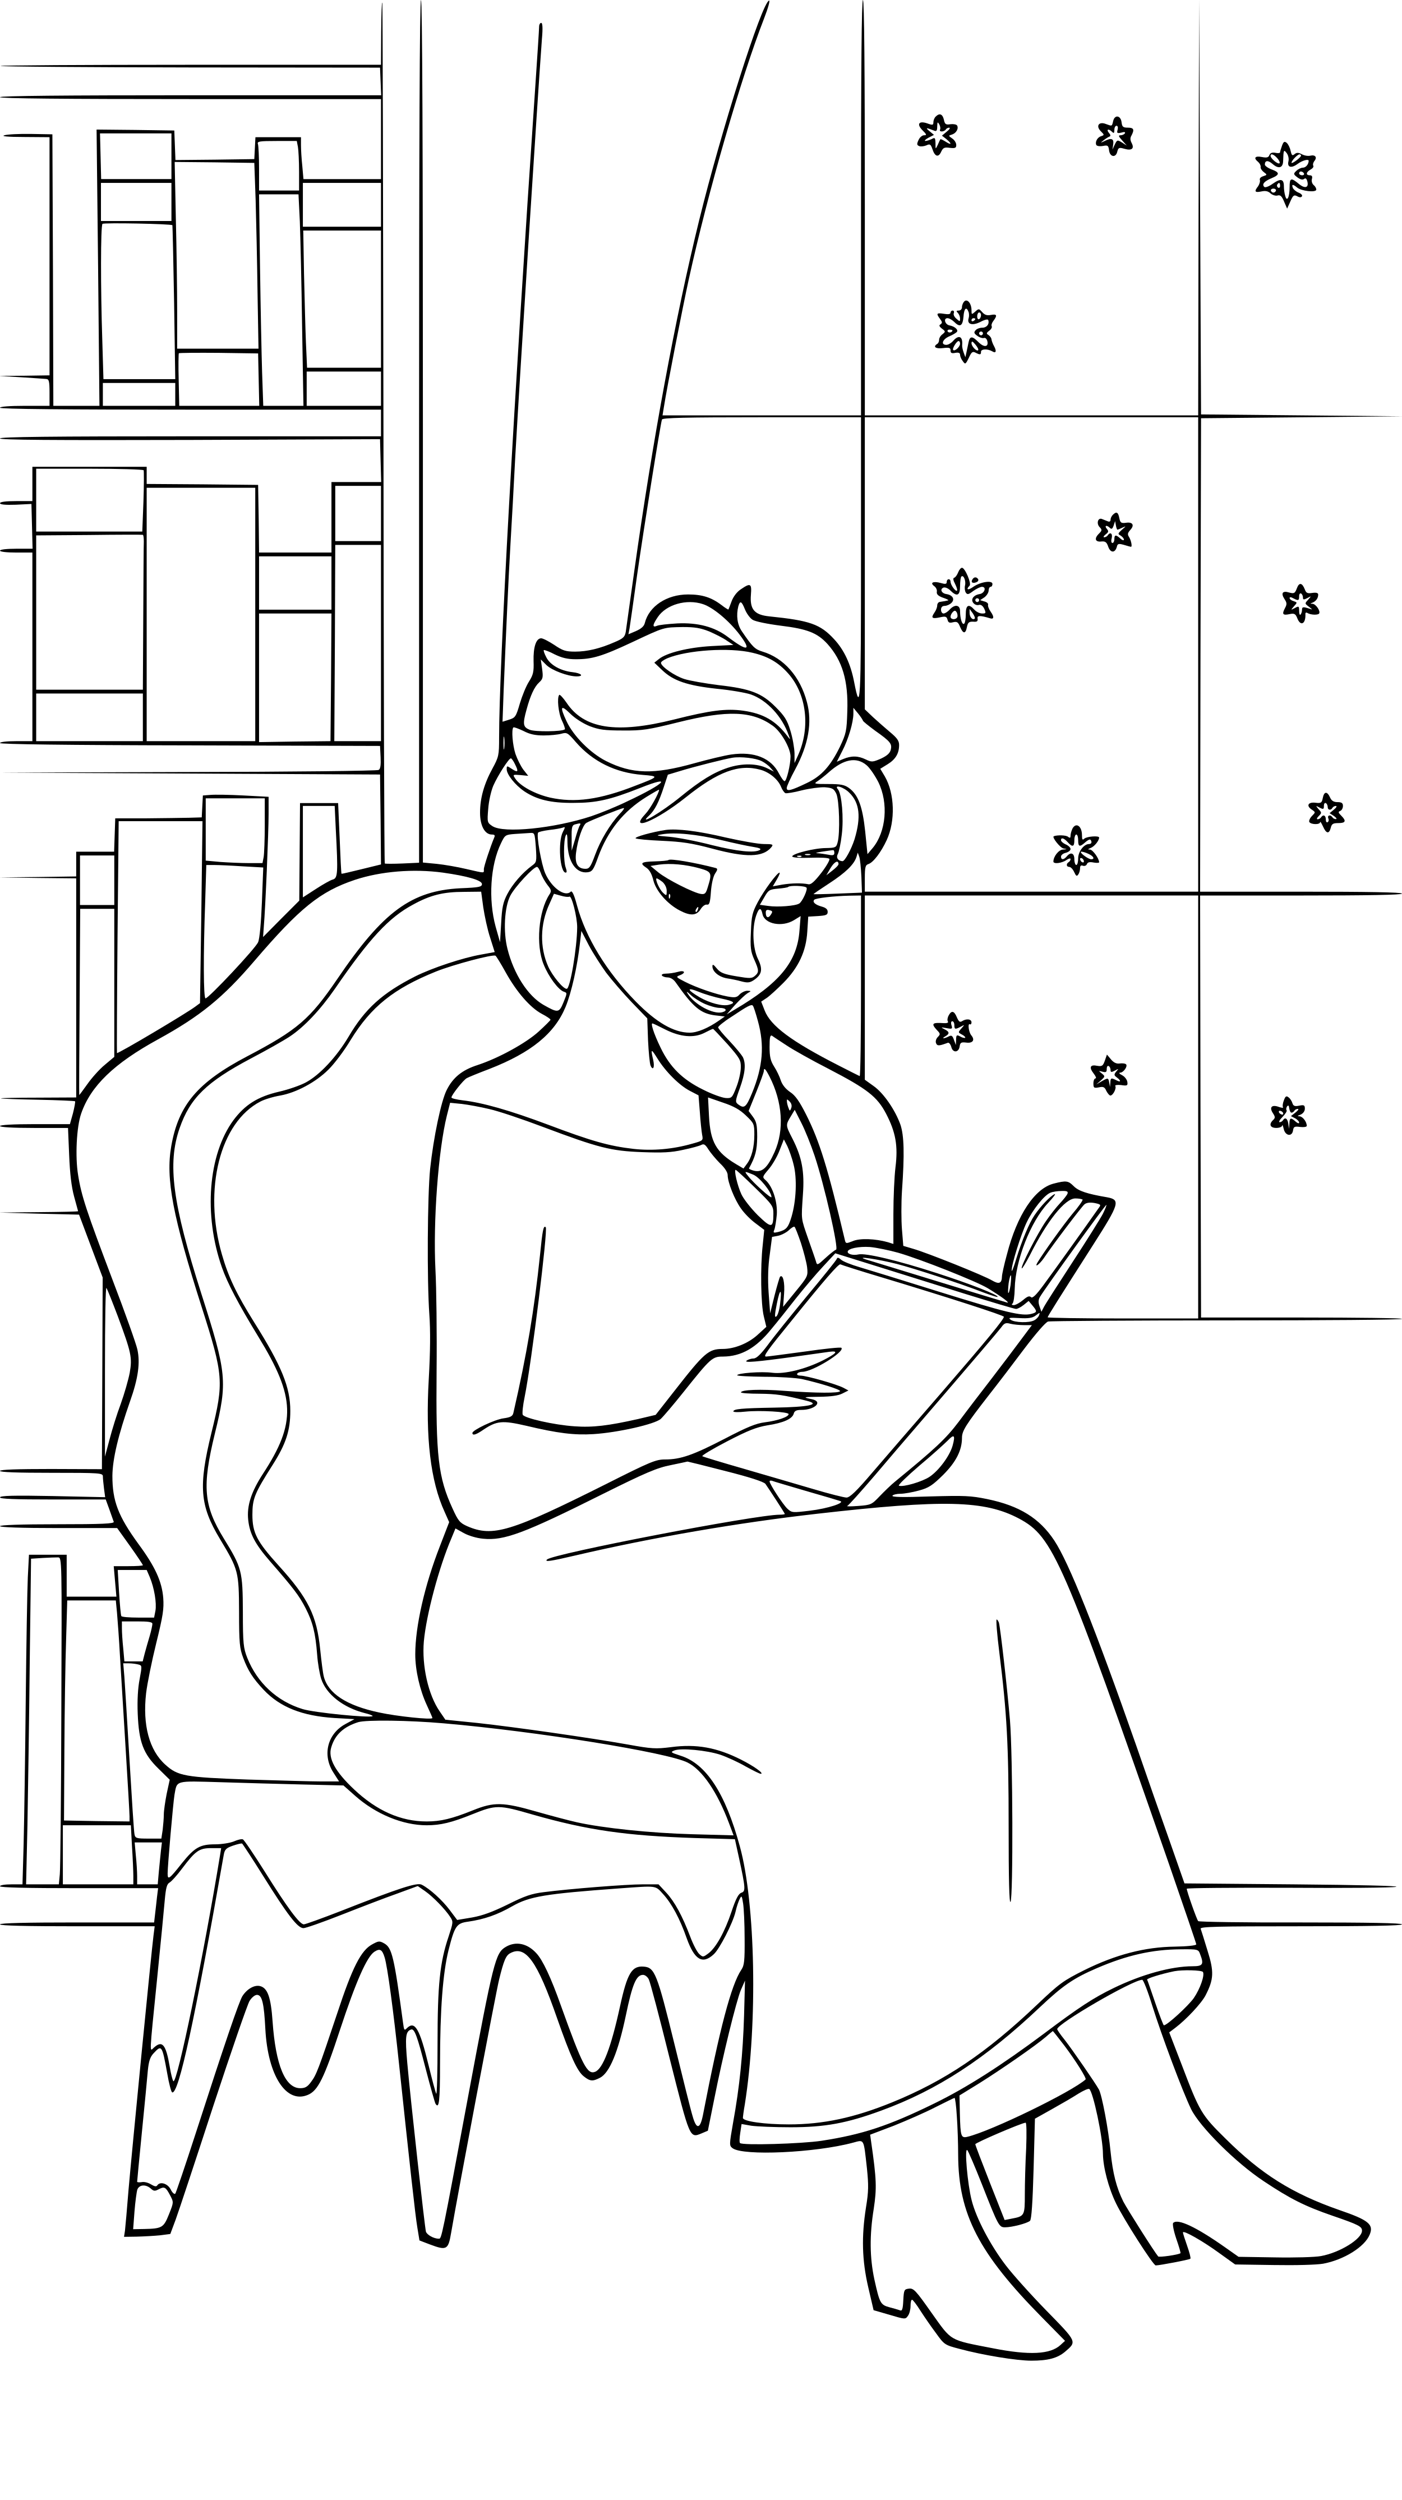 <?xml version="1.0" standalone="no"?>
<!DOCTYPE svg PUBLIC "-//W3C//DTD SVG 20010904//EN"
 "http://www.w3.org/TR/2001/REC-SVG-20010904/DTD/svg10.dtd">
<svg version="1.0" xmlns="http://www.w3.org/2000/svg"
 width="736pt" height="1312pt" viewBox="0 0 736 1312"
 preserveAspectRatio="xMidYMid meet">

<g transform="translate(0,1312) scale(0.1,-0.1)"
fill="#000000" stroke="none">
<path d="M2001 12953 l-1 -173 -1002 0 c-551 0 -998 -3 -995 -6 4 -4 453 -7
999 -8 l993 -1 3 -72 3 -73 -1001 0 c-660 0 -1000 -3 -1000 -10 0 -7 340 -10
1000 -10 l1000 0 0 -210 0 -210 -204 0 -203 0 -6 68 c-4 37 -7 86 -7 110 l0
42 -120 0 -119 0 -3 -57 -3 -58 -207 -3 -207 -2 -3 77 -3 78 -204 3 -204 2 8
-725 7 -725 -121 0 -121 0 -2 713 -3 712 -112 2 c-61 1 -124 -2 -140 -7 -19
-5 16 -9 105 -9 l132 -1 0 -625 0 -625 -132 -2 -133 -1 115 -7 c63 -4 123 -8
133 -9 14 -1 17 -12 17 -71 l0 -70 -130 0 c-80 0 -130 -4 -130 -10 0 -7 340
-10 1000 -10 l1000 0 0 -70 0 -70 -1000 0 c-731 0 -1000 -3 -1000 -11 0 -8
266 -10 998 -8 l997 4 3 -112 3 -113 -131 0 -130 0 0 -185 0 -185 -190 0 -190
0 -2 178 -3 177 -292 3 -293 2 0 45 0 45 -300 0 -300 0 0 -90 0 -90 -85 0
c-55 0 -85 -4 -85 -11 0 -7 27 -10 83 -8 l82 4 3 -117 3 -118 -86 0 c-50 0
-85 -4 -85 -10 0 -6 35 -10 85 -10 l85 0 0 -495 0 -495 -85 0 c-50 0 -85 -4
-85 -10 0 -6 344 -11 997 -12 l998 -3 3 -59 c2 -41 -1 -62 -10 -67 -7 -5 -458
-10 -1003 -11 l-990 -3 1000 -5 1000 -5 3 -236 2 -236 -102 -25 c-57 -14 -104
-25 -105 -24 -2 1 -6 85 -10 187 l-8 184 -100 0 -100 0 -2 -256 -2 -256 -95
-95 -95 -96 4 57 c8 90 25 491 25 589 l0 90 -132 7 c-73 4 -151 5 -173 3 l-40
-3 -3 -57 -3 -58 -67 -2 c-37 -1 -139 -2 -227 -3 l-160 0 -3 -87 -3 -88 -99 0
-100 0 0 -65 0 -65 -202 -3 -203 -2 203 -3 202 -2 0 -575 0 -575 -202 -1
c-112 0 -199 -2 -193 -4 6 -2 94 -5 197 -7 103 -2 189 -6 192 -8 2 -3 -3 -31
-11 -63 l-16 -57 -184 0 c-115 0 -183 -4 -183 -10 0 -6 66 -10 179 -10 l178 0
6 -142 c4 -99 12 -166 26 -218 11 -41 21 -76 21 -77 0 -2 -93 -4 -207 -5
l-208 -2 210 -6 210 -5 62 -165 62 -165 -2 -503 -2 -503 -267 1 c-178 0 -268
-3 -268 -10 0 -7 91 -10 270 -10 257 0 270 -1 270 -19 0 -10 3 -39 6 -64 l6
-45 -276 6 c-204 4 -276 2 -276 -7 0 -8 75 -11 278 -11 l277 0 19 -52 c10 -29
21 -59 23 -65 4 -10 -59 -13 -296 -13 -194 0 -301 -4 -301 -10 0 -6 109 -10
308 -10 l307 0 68 -95 c37 -52 67 -97 67 -100 0 -3 -34 -5 -76 -5 l-77 0 7
-80 7 -80 -130 0 -131 0 0 110 0 110 -99 0 -99 0 -6 -118 c-3 -64 -8 -358 -11
-652 -3 -294 -8 -631 -11 -748 l-6 -212 -59 0 c-33 0 -59 -4 -59 -10 0 -7 145
-10 415 -10 l415 0 -6 -48 c-3 -26 -7 -66 -10 -89 l-5 -43 -405 0 c-263 0
-404 -3 -404 -10 0 -7 142 -10 406 -10 l406 0 -6 -47 c-12 -92 -115 -1149
-131 -1333 -8 -102 -17 -200 -19 -218 l-5 -32 67 1 c37 1 92 4 122 7 l54 7 28
75 c15 41 104 309 197 595 94 286 180 535 191 553 11 18 28 32 39 32 27 0 37
-45 44 -180 13 -243 109 -393 223 -345 53 22 85 86 169 342 83 252 141 383
180 409 29 19 41 13 54 -29 15 -47 47 -286 76 -562 55 -517 85 -793 96 -857
l11 -67 55 -21 c88 -33 96 -28 111 60 38 222 236 1266 252 1330 25 102 36 127
59 139 80 43 141 -41 246 -343 70 -199 105 -277 140 -304 33 -26 46 -27 85 -7
50 26 95 135 135 325 35 168 55 215 91 215 10 0 24 -11 30 -24 7 -13 56 -199
109 -413 107 -424 105 -421 168 -395 l33 14 33 164 c46 233 116 515 140 574
l22 50 -5 -185 c-6 -197 -23 -372 -58 -563 -20 -115 -20 -118 -2 -132 56 -41
433 -24 631 29 61 16 56 26 74 -134 9 -89 9 -121 -5 -206 -24 -153 -21 -277
12 -419 l28 -120 83 -24 c81 -24 84 -25 97 -6 8 10 14 34 14 52 0 18 3 33 8
33 4 0 24 -26 44 -58 20 -31 57 -85 82 -118 43 -60 46 -62 123 -82 122 -33
300 -62 377 -62 87 0 136 13 176 46 64 55 66 50 -97 217 -82 84 -177 190 -212
236 -82 107 -156 248 -180 342 -22 85 -39 280 -23 264 5 -5 40 -86 77 -180 86
-219 90 -225 121 -225 37 0 117 21 131 34 8 7 14 95 19 274 l7 262 91 51 c50
28 112 64 138 81 26 16 51 27 56 24 20 -12 72 -257 72 -341 1 -70 29 -178 69
-260 40 -83 195 -325 208 -325 21 0 177 30 182 35 3 4 -5 34 -17 68 -12 34
-22 65 -22 70 0 14 104 -45 189 -107 l85 -61 201 -3 c119 -2 226 1 261 7 108
20 218 88 244 152 23 54 -5 77 -160 130 -246 86 -409 188 -596 374 -127 125
-136 140 -230 387 l-66 171 33 25 c58 44 137 129 158 170 43 84 45 123 10 234
-17 56 -33 107 -36 115 -4 11 85 13 526 13 356 0 531 3 531 10 0 7 -175 10
-531 10 -293 -1 -535 3 -539 7 -8 9 -60 157 -60 170 0 4 239 6 531 5 292 -2
548 0 568 5 21 5 -194 10 -537 13 l-574 5 -77 220 c-43 121 -122 346 -175 500
-218 622 -355 964 -431 1079 -78 118 -183 183 -352 218 -88 18 -119 19 -301
14 -141 -5 -202 -4 -197 4 3 5 22 10 42 10 20 0 64 8 97 17 52 14 71 27 127
82 68 68 99 129 99 195 0 36 20 68 139 221 48 61 132 171 188 246 63 83 112
139 125 143 13 3 436 6 941 6 504 0 917 3 917 8 0 4 -237 7 -527 7 l-528 0 -3
1108 -2 1107 530 0 c347 0 530 3 530 10 0 7 -183 10 -530 10 l-530 0 2 1243 3
1242 530 5 530 5 -530 5 -530 5 -5 1090 -5 1090 -3 -1092 -2 -1093 -875 0
-875 0 0 1090 c0 720 -3 1090 -10 1090 -7 0 -10 -370 -10 -1090 l0 -1090 -521
0 -521 0 7 43 c16 103 99 526 131 672 100 456 274 1057 395 1368 21 54 33 97
26 94 -38 -12 -252 -685 -367 -1154 -125 -509 -245 -1159 -340 -1838 -22 -159
-43 -304 -45 -321 -5 -27 -13 -35 -58 -54 -77 -34 -145 -50 -208 -50 -49 0
-65 5 -109 35 -29 19 -60 35 -69 35 -27 0 -42 -47 -40 -120 2 -56 -2 -72 -24
-107 -15 -23 -36 -75 -48 -115 -20 -69 -24 -75 -56 -85 l-35 -11 6 167 c11
271 25 584 36 771 6 96 17 301 25 455 24 426 117 1885 140 2193 5 56 3 82 -4
82 -6 0 -11 -9 -11 -21 0 -12 -9 -152 -20 -313 -113 -1658 -190 -3045 -190
-3418 0 -92 -2 -101 -34 -160 -45 -82 -66 -157 -66 -233 0 -69 25 -115 62
-115 15 0 18 -4 12 -17 -19 -45 -54 -150 -54 -165 0 -22 9 -22 -92 1 -46 11
-116 23 -155 27 l-73 7 0 2263 c0 1503 -3 2264 -10 2264 -7 0 -10 -761 -10
-2264 l0 -2264 -87 -4 c-49 -2 -90 -2 -93 0 -3 2 -6 1015 -7 2250 -2 1236 -4
2256 -6 2267 -3 11 -5 -58 -6 -152z m-1101 -653 l0 -120 -184 0 -185 0 -3 120
-3 120 188 0 187 0 0 -120z m664 49 c3 -17 6 -76 6 -130 l0 -99 -105 0 -105 0
0 114 c0 63 -3 121 -6 130 -5 14 7 16 99 16 l105 0 6 -31z m-222 -279 c3 -107
8 -327 10 -487 l5 -293 -214 0 -213 0 0 198 c0 108 -3 329 -7 490 l-6 292 209
-2 209 -3 7 -195z m-442 -10 l0 -100 -185 0 -185 0 0 100 0 100 185 0 185 0 0
-100z m1100 -15 l0 -115 -205 0 -205 0 0 115 0 115 205 0 205 0 0 -115z m-426
-87 c3 -79 9 -329 12 -555 l7 -413 -106 0 -105 0 -6 173 c-3 94 -8 344 -11
555 l-5 382 104 0 103 0 7 -142z m-669 -20 c1 -2 5 -184 9 -405 l6 -403 -188
0 -189 0 -6 203 c-9 272 -9 602 1 612 6 7 361 0 367 -7z m1095 -388 l0 -360
-194 0 -194 0 -6 133 c-3 72 -7 234 -10 360 l-4 227 204 0 204 0 0 -360z
m-642 -422 l3 -138 -210 0 -210 0 -3 136 c-2 75 -1 138 1 140 3 2 97 3 210 2
l206 -3 3 -137z m642 -48 l0 -90 -195 0 -195 0 0 90 0 90 195 0 195 0 0 -90z
m-1080 -30 l0 -60 -190 0 -190 0 0 60 0 60 190 0 190 0 0 -60z m3600 -862 c0
-760 -3 -818 -36 -648 -18 94 -52 168 -105 225 -73 79 -126 98 -341 120 -78 8
-102 37 -96 113 5 60 -2 64 -53 29 -20 -13 -39 -38 -48 -62 -8 -22 -16 -42
-17 -44 -2 -1 -18 9 -36 23 -54 41 -102 56 -176 56 -112 0 -205 -62 -227 -150
-4 -17 -19 -30 -46 -42 l-40 -17 6 32 c3 18 21 145 40 282 36 251 122 789 130
813 3 9 117 12 525 12 l520 0 0 -742z m1770 -503 l0 -1245 -875 0 -875 0 0 69
c0 60 3 71 19 76 25 8 66 61 96 126 46 100 42 244 -10 334 l-24 40 39 24 c42
26 60 57 60 101 0 22 -11 37 -47 67 -25 21 -66 57 -90 79 l-43 41 0 767 0 766
875 0 875 0 0 -1245z m-5536 967 c2 -4 2 -78 -1 -165 l-6 -157 -279 0 -278 0
0 165 0 165 279 0 c154 0 282 -4 285 -8z m1246 -227 l0 -145 -120 0 -120 0 0
145 0 145 120 0 120 0 0 -145z m-660 -530 l0 -665 -285 0 -285 0 0 665 0 665
285 0 285 0 0 -665z m-585 383 c-1 -18 -2 -201 -3 -405 l-2 -373 -280 0 -280
0 0 405 0 405 278 2 c152 2 279 2 282 1 3 -1 5 -16 5 -35z m1245 -533 l0 -515
-122 0 -123 0 3 515 2 515 120 0 120 0 0 -515z m-260 315 l0 -140 -190 0 -190
0 0 140 0 140 190 0 190 0 0 -140z m1951 -111 c54 -18 137 -88 191 -159 66
-87 43 -92 -61 -13 -70 53 -157 76 -265 71 -50 -3 -99 -8 -108 -13 -24 -10
-23 5 5 46 44 66 151 97 238 68z m220 -28 c9 -22 27 -46 40 -54 14 -9 78 -22
148 -31 140 -17 192 -38 245 -96 78 -87 110 -193 104 -355 -3 -102 -6 -115
-39 -185 -49 -100 -96 -153 -172 -189 -85 -41 -107 -46 -107 -27 0 9 20 53 45
99 69 128 90 246 61 352 -35 134 -122 232 -233 265 -40 12 -53 25 -108 106
-25 36 -31 84 -19 132 9 31 17 28 35 -17z m-2173 -356 l-3 -335 -188 -2 -187
-3 0 338 0 337 190 0 190 0 -2 -335z m1985 241 c32 -14 74 -35 92 -48 l35 -23
-115 -6 c-122 -7 -235 -35 -276 -68 l-24 -19 42 -40 c58 -55 130 -80 286 -97
73 -7 153 -21 179 -30 83 -29 164 -115 198 -213 10 -26 9 -26 -5 -7 -62 82
-127 120 -234 135 -88 12 -171 2 -361 -46 -304 -76 -474 -50 -566 88 -18 26
-35 44 -38 41 -13 -14 -5 -96 14 -135 11 -23 18 -44 15 -46 -12 -12 -157 -14
-185 -2 -34 14 -37 29 -16 105 20 74 41 120 66 143 20 18 22 27 16 71 l-7 50
29 -29 c28 -28 113 -60 159 -60 41 0 25 17 -21 22 -63 7 -118 38 -138 78 -10
19 -16 36 -13 38 2 2 28 -7 56 -22 39 -19 68 -26 112 -26 86 0 137 15 297 90
170 80 162 77 265 79 63 0 92 -5 138 -23z m227 -112 c82 -19 137 -51 189 -110
95 -108 116 -282 51 -427 l-19 -42 0 51 c-1 29 -10 82 -22 120 -17 56 -31 77
-78 124 -72 72 -130 95 -298 114 -71 9 -152 23 -180 32 -51 16 -123 66 -123
85 0 6 15 16 33 24 104 43 326 58 447 29z m-3200 -339 l0 -125 -280 0 -280 0
0 125 0 125 280 0 280 0 0 -125z m2345 -46 c50 -19 78 -23 175 -23 103 -1 133
4 290 43 261 65 389 60 498 -19 43 -31 92 -117 92 -161 0 -43 -21 -129 -31
-129 -5 0 -18 18 -29 39 -42 83 -130 118 -251 101 -35 -5 -122 -26 -194 -46
-214 -60 -327 -57 -464 12 -81 41 -171 131 -207 209 -36 77 -31 89 19 40 25
-25 66 -51 102 -66z m1435 29 c0 -4 29 -27 64 -53 81 -57 90 -69 82 -101 -5
-18 -20 -31 -52 -46 -42 -18 -48 -19 -79 -4 -41 20 -76 20 -119 2 l-33 -14 29
57 c32 62 58 150 58 196 l0 30 25 -30 c13 -16 24 -33 25 -37z m-1676 -78 c34
0 75 4 93 9 29 8 33 6 76 -44 89 -102 208 -161 350 -172 89 -7 88 -9 -38 -57
-186 -73 -318 -91 -448 -62 -78 18 -158 61 -183 101 -13 20 -12 20 28 17 l41
-4 -26 33 c-14 19 -32 56 -41 82 -15 46 -22 128 -11 139 3 3 26 -6 52 -18 34
-18 63 -24 107 -24z m-207 -67 c-2 -16 -4 -3 -4 27 0 30 2 43 4 28 2 -16 2
-40 0 -55z m1352 -68 c14 -7 35 -22 45 -34 l19 -21 -34 17 c-54 27 -134 28
-209 3 -73 -24 -142 -66 -245 -150 -100 -82 -232 -160 -167 -100 29 27 51 70
77 150 l21 64 60 18 c77 24 241 65 279 71 44 7 124 -2 154 -18z m-1295 -17
c20 -39 15 -45 -18 -23 -25 17 -26 16 -26 -2 0 -28 44 -83 92 -116 66 -44 139
-62 258 -61 121 0 190 15 352 79 173 69 131 23 -65 -69 -61 -30 -148 -65 -193
-80 -195 -64 -460 -91 -519 -52 -27 18 -28 20 -22 91 3 41 15 94 27 122 23 52
81 143 92 143 3 0 14 -14 22 -32z m1845 -4 c17 -14 44 -54 62 -89 54 -110 41
-260 -29 -345 l-28 -33 -12 119 c-14 132 -37 193 -85 228 -23 17 -44 21 -108
21 -75 0 -79 1 -57 15 12 8 39 29 58 46 78 70 146 83 199 38z m-557 -24 c47
-13 92 -50 108 -89 6 -16 17 -31 23 -34 7 -2 46 4 87 15 41 10 95 17 120 16
39 -3 47 -7 60 -33 16 -33 21 -208 7 -257 -7 -26 -11 -28 -60 -29 -62 0 -179
-30 -178 -44 1 -6 38 -9 95 -7 56 2 96 0 100 -6 3 -6 -16 -39 -43 -74 -35 -45
-54 -62 -67 -59 -35 7 -88 6 -138 -2 l-49 -9 21 36 c12 20 18 36 14 36 -13 -1
-81 -93 -114 -155 -28 -53 -33 -71 -36 -156 -4 -82 -1 -103 17 -144 26 -58 26
-68 4 -87 -16 -14 -27 -14 -98 -2 -66 11 -84 19 -102 41 -18 22 -23 24 -23 11
0 -28 35 -56 77 -63 21 -3 55 -10 76 -16 31 -8 43 -7 63 6 44 29 50 57 23 112
-27 55 -32 160 -10 226 15 44 26 47 34 9 11 -52 103 -70 166 -31 l34 21 -6
-76 c-12 -164 -104 -276 -342 -416 l-40 -24 44 50 c25 27 54 54 65 61 21 12
21 12 -1 13 -12 0 -30 -9 -40 -19 -15 -17 -25 -18 -64 -11 -63 12 -162 46
-223 77 -47 24 -49 26 -28 34 35 13 27 29 -10 18 -18 -5 -46 -9 -61 -9 -16 0
-26 -4 -22 -10 3 -5 17 -10 30 -10 14 0 31 -10 42 -26 92 -131 131 -163 206
-173 l52 -6 -30 -21 c-57 -40 -114 -64 -154 -64 -84 0 -176 54 -284 164 -154
158 -262 335 -308 504 -15 57 -26 79 -33 72 -30 -30 -101 21 -134 97 -20 47
-47 198 -37 213 2 4 29 10 59 14 30 3 61 9 70 12 14 6 14 3 1 -22 -27 -52 -16
-214 15 -214 6 0 6 9 0 26 -12 31 -12 141 0 169 6 14 9 4 9 -38 2 -100 45
-163 106 -155 24 3 31 13 55 80 50 137 133 241 253 315 37 23 67 40 67 38 0
-17 -47 -101 -71 -126 -92 -98 54 -39 211 86 170 136 279 176 392 145z m467
-121 c54 -53 62 -128 27 -244 -17 -53 -51 -115 -63 -115 -23 1 -35 18 -25 37
6 11 16 57 21 102 11 88 0 213 -20 238 -24 28 30 13 60 -18z m-3069 -168 c0
-76 -3 -153 -6 -170 l-6 -31 -73 0 c-39 0 -106 3 -148 6 l-77 7 0 163 0 164
155 0 155 0 0 -139z m373 -28 c12 -226 10 -251 -15 -259 -13 -3 -53 -26 -90
-50 l-68 -44 0 240 0 240 83 0 84 0 6 -127z m1490 85 c-51 -55 -101 -138 -129
-215 -23 -62 -30 -73 -50 -73 -41 0 -57 27 -50 84 9 71 35 145 54 157 19 12
181 76 196 78 6 0 -4 -14 -21 -31z m-2196 -515 l-7 -478 -23 -17 c-44 -34
-408 -250 -413 -245 -1 1 0 276 3 610 l6 607 220 0 220 0 -6 -477z m1987 455
c-5 -7 -16 -40 -25 -73 l-18 -60 0 67 c-1 55 2 67 17 71 30 8 33 7 26 -5z
m-231 -115 c5 -76 4 -79 -21 -97 -50 -37 -102 -97 -129 -149 -22 -42 -28 -71
-32 -152 l-6 -100 -23 81 c-39 143 -28 323 28 438 21 44 23 45 73 49 29 2 64
4 78 5 26 2 26 1 32 -75z m1567 -29 c0 -13 -7 -15 -31 -10 -17 3 -43 7 -58 8
-14 0 -3 4 24 8 28 4 53 8 58 8 4 1 7 -5 7 -14z m-127 -11 c-7 -2 -19 -2 -25
0 -7 3 -2 5 12 5 14 0 19 -2 13 -5z m269 -115 l3 -83 -125 -5 c-69 -3 -127 -4
-129 -3 -2 1 35 26 81 56 86 56 131 99 144 139 l7 23 8 -22 c4 -12 9 -59 11
-105z m-3922 -18 l0 -130 -90 0 -90 0 0 130 0 130 90 0 90 0 0 -130z m3607
124 c-3 -3 -12 -4 -19 -1 -8 3 -5 6 6 6 11 1 17 -2 13 -5z m195 -39 c0 -6 -15
-21 -32 -34 l-32 -25 22 38 c21 34 41 44 42 21z m-3127 -12 l107 -6 -7 -181
c-4 -104 -12 -194 -20 -211 -12 -31 -260 -295 -276 -295 -11 0 -12 227 -2 503
l6 197 42 0 c23 0 90 -3 150 -7z m1564 -35 c6 -18 22 -46 35 -63 21 -26 22
-32 10 -50 -57 -88 -72 -265 -30 -367 26 -65 78 -134 106 -143 18 -6 18 -7 -2
-56 -23 -56 -29 -56 -105 -13 -82 47 -156 162 -189 294 -23 90 -16 219 15 279
23 45 121 151 140 151 5 0 14 -15 20 -32z m-514 2 c128 -18 205 -40 205 -60 0
-15 -14 -18 -112 -22 -258 -13 -407 -122 -647 -476 -144 -211 -208 -267 -473
-406 -261 -137 -361 -255 -399 -472 -30 -171 8 -369 161 -848 113 -354 116
-390 50 -656 -69 -282 -61 -382 45 -558 97 -161 99 -170 100 -382 0 -164 3
-192 22 -242 25 -67 50 -106 107 -167 86 -91 201 -137 371 -148 l106 -6 -48
-26 c-94 -51 -122 -162 -63 -254 l30 -47 -93 0 c-50 0 -225 5 -387 10 -329 12
-366 18 -432 78 -85 76 -120 209 -101 375 6 51 30 169 53 262 36 146 41 180
37 238 -7 87 -43 165 -130 283 -107 147 -137 226 -137 358 1 88 30 212 93 392
42 118 54 201 38 272 -6 28 -64 192 -130 364 -136 359 -164 442 -181 551 -16
96 -8 253 16 322 50 145 172 263 404 390 222 122 340 218 506 412 238 278 345
364 527 425 136 45 307 59 462 38z m1909 -79 c7 -10 -22 -73 -38 -83 -19 -13
-114 -20 -162 -13 l-45 6 24 41 c21 37 27 40 72 44 26 2 50 6 53 9 9 9 90 6
96 -4z m-1697 -103 c7 -46 22 -117 36 -159 l24 -76 -71 -13 c-97 -17 -257 -70
-347 -115 -171 -87 -262 -168 -349 -316 -63 -106 -152 -202 -226 -241 -28 -15
-91 -37 -140 -48 -111 -26 -178 -68 -239 -150 -132 -180 -157 -496 -60 -772
29 -83 87 -193 192 -365 194 -317 199 -450 23 -719 -61 -94 -85 -167 -77 -241
8 -74 36 -127 115 -218 122 -140 152 -179 186 -245 38 -74 52 -130 61 -245 3
-44 13 -101 21 -126 26 -81 115 -151 228 -180 26 -6 45 -14 42 -16 -11 -11
-308 18 -368 37 -134 41 -238 138 -290 269 -20 51 -23 74 -23 241 -1 214 -5
231 -100 385 -106 173 -115 272 -47 551 67 273 63 315 -71 734 -152 477 -179
682 -114 869 55 158 141 242 373 365 82 43 174 95 204 115 76 50 161 140 238
251 182 265 283 374 410 442 91 50 158 67 268 67 l90 1 11 -82z m452 56 c12 8
41 -106 41 -161 -1 -110 -37 -323 -55 -323 -19 0 -75 68 -97 117 -45 101 -43
222 6 328 l24 54 36 -10 c20 -6 40 -8 45 -5z m1531 -470 c0 -262 -3 -474 -7
-472 -5 2 -54 27 -109 55 -251 128 -359 209 -390 290 l-18 46 30 20 c16 11 55
47 87 79 79 80 119 165 125 269 l5 78 51 3 c43 3 51 6 51 22 0 14 -10 22 -32
28 -33 9 -50 24 -38 36 8 8 99 19 183 21 l62 1 0 -476z m1770 -634 l0 -1110
-395 0 c-217 0 -395 3 -395 6 0 6 57 96 239 381 138 216 144 236 73 249 -106
18 -150 33 -175 58 -29 29 -39 31 -105 14 -100 -25 -193 -165 -246 -372 -15
-54 -26 -106 -26 -115 -1 -37 -15 -43 -51 -22 -43 26 -340 145 -413 166 l-54
16 -7 86 c-4 48 -4 138 0 202 14 196 11 291 -8 348 -27 76 -88 166 -141 203
l-46 33 0 484 0 483 875 0 875 0 0 -1110z m-5690 652 l0 -389 -50 -42 c-28
-23 -69 -69 -92 -102 -23 -32 -42 -58 -42 -56 -1 1 0 221 2 490 l3 487 89 0
90 0 0 -388z m3447 358 c-13 -22 -27 -17 -27 10 0 13 5 17 19 13 17 -4 18 -8
8 -23z m-865 -305 c29 -38 89 -108 134 -155 l82 -85 4 -115 c3 -63 9 -123 13
-132 13 -31 23 -9 14 29 -14 60 -11 61 22 8 43 -70 116 -142 170 -170 l46 -24
7 -88 c3 -48 9 -102 12 -119 6 -30 5 -31 -53 -47 -102 -29 -207 -38 -307 -27
-130 15 -221 41 -449 127 -203 76 -344 116 -449 128 -32 4 -58 10 -58 15 0 13
63 92 80 101 8 5 62 27 120 49 218 85 341 185 399 325 31 75 62 213 76 339 l7
60 39 -75 c21 -40 63 -105 91 -144z m-527 1 c58 -104 129 -185 189 -217 25
-13 46 -27 46 -31 0 -3 -28 -31 -62 -62 -67 -61 -211 -140 -321 -176 -81 -26
-129 -65 -162 -131 -29 -57 -69 -247 -87 -414 -14 -140 -17 -584 -4 -765 6
-83 5 -195 -3 -336 -18 -309 9 -538 83 -699 l24 -54 -49 -127 c-80 -205 -129
-420 -129 -567 0 -84 24 -187 60 -265 16 -35 30 -66 30 -69 0 -11 -189 9 -280
29 -170 36 -267 99 -290 188 -5 19 -13 83 -19 142 -18 179 -62 269 -219 442
-114 126 -137 171 -137 266 0 85 12 113 106 261 70 110 93 180 93 284 0 124
-45 235 -191 467 -91 146 -134 235 -168 354 -99 342 -10 694 203 803 21 11 67
25 103 31 84 15 187 70 253 136 30 29 83 99 117 156 107 174 225 269 448 359
93 37 297 91 312 83 4 -2 28 -41 54 -88z m1132 -137 c67 -14 78 -23 38 -33
-33 -8 -98 9 -151 39 -68 40 -72 56 -7 30 31 -13 86 -29 120 -36z m-87 -28
c25 -11 60 -21 78 -21 35 0 43 -15 13 -23 -48 -12 -146 41 -181 98 -9 14 -4
12 16 -7 16 -15 49 -36 74 -47z m279 -91 c35 -126 26 -239 -31 -377 -31 -75
-41 -83 -72 -60 -17 13 -17 17 8 86 28 78 33 129 15 164 -7 12 -38 50 -70 84
-33 34 -59 66 -59 71 0 5 30 30 68 54 88 59 106 68 114 60 4 -4 16 -41 27 -82z
m-485 -44 c78 -39 149 -45 204 -17 23 12 43 21 45 21 2 0 36 -36 76 -80 65
-74 71 -85 70 -123 0 -23 -10 -69 -23 -102 -22 -57 -25 -60 -56 -58 -18 1 -72
20 -119 44 -108 53 -174 118 -223 220 -37 76 -55 134 -41 127 5 -1 35 -16 67
-32z m634 -82 c34 -23 134 -79 222 -124 204 -106 255 -146 302 -236 50 -96 63
-168 49 -280 -6 -49 -11 -160 -11 -246 l0 -157 -28 9 c-67 19 -148 22 -185 6
-36 -14 -37 -14 -42 7 -90 379 -132 516 -203 657 -36 71 -57 101 -85 119 -23
16 -40 37 -48 60 -6 20 -22 53 -35 73 -19 30 -24 51 -24 103 0 50 3 64 13 59
6 -5 40 -27 75 -50z m-88 -165 c68 -133 78 -280 26 -396 -37 -82 -64 -107
-106 -98 -17 4 -29 10 -28 13 34 62 42 94 43 164 0 64 -4 81 -22 106 l-23 31
40 99 c22 55 40 104 40 111 0 20 9 11 30 -30z m-124 -204 c42 -40 44 -44 44
-100 0 -66 -14 -121 -40 -155 l-17 -23 -39 23 c-105 63 -135 117 -142 252 l-5
98 78 -27 c57 -19 89 -37 121 -68z m238 40 c-7 -18 -8 -18 -15 1 -4 10 -8 26
-8 34 -1 12 1 12 14 -1 10 -10 13 -22 9 -34z m-1585 -6 c46 -10 174 -53 285
-95 287 -108 353 -125 517 -131 108 -4 153 -2 215 12 44 9 87 21 96 26 13 7
21 2 37 -24 11 -17 38 -50 60 -72 25 -23 41 -48 41 -62 0 -38 36 -129 70 -176
17 -25 52 -60 77 -78 l45 -34 -8 -80 c-13 -115 -10 -311 6 -375 l13 -54 -47
-43 c-49 -44 -121 -73 -182 -73 -75 0 -97 -20 -254 -221 l-98 -125 -93 -22
c-156 -35 -238 -45 -333 -38 -107 7 -265 43 -272 61 -3 8 1 49 10 92 37 183
123 879 111 892 -12 11 -17 -15 -30 -145 -30 -288 -69 -521 -140 -830 -4 -17
-15 -23 -51 -28 -47 -6 -164 -62 -164 -77 0 -15 18 -10 56 16 71 48 100 51
226 22 168 -40 253 -50 353 -44 128 8 323 52 354 80 13 12 66 74 117 138 146
183 153 189 210 189 96 1 173 45 253 144 28 33 86 106 129 161 44 55 108 131
143 168 l64 69 215 -67 c118 -37 329 -103 467 -146 139 -43 259 -79 267 -79 7
0 25 9 40 21 l26 21 20 -24 c26 -31 25 -36 -6 -44 -51 -13 -136 8 -480 115
-192 60 -383 119 -424 131 -41 12 -84 29 -94 38 -14 12 -20 14 -23 5 -2 -7
-73 -95 -158 -197 -84 -102 -177 -217 -205 -256 -36 -48 -59 -70 -74 -70 -11
0 -28 -5 -36 -11 -18 -13 51 -7 255 21 77 11 157 22 178 25 52 7 40 -8 -33
-45 -92 -46 -200 -73 -265 -65 -58 8 -185 -2 -185 -13 0 -4 64 -7 143 -8 78 0
167 -6 197 -12 93 -21 200 -54 200 -63 0 -12 -126 -11 -290 1 -127 10 -230 6
-230 -8 0 -4 44 -7 98 -7 88 -1 124 -6 247 -37 76 -19 12 -33 -170 -36 -174
-3 -215 -7 -215 -20 0 -4 28 -5 63 -1 76 8 227 -1 227 -13 0 -15 -60 -35 -125
-43 -47 -6 -93 -25 -210 -86 -166 -86 -232 -109 -313 -109 -49 0 -76 -11 -310
-129 -501 -251 -595 -280 -730 -221 -38 17 -47 28 -76 92 -76 165 -88 274 -84
722 2 199 -1 438 -6 531 -13 254 15 629 60 810 l17 67 61 -6 c34 -4 99 -16
145 -27z m1707 -244 c51 -152 128 -489 113 -494 -7 -2 -32 -22 -56 -44 -41
-38 -44 -39 -49 -19 -3 11 -22 65 -41 119 -39 113 -37 97 -28 233 9 121 -5
196 -55 294 -36 70 -36 71 -9 116 l21 35 35 -69 c19 -37 50 -114 69 -171z
m-110 -47 c19 -72 14 -191 -11 -275 -17 -56 -27 -68 -69 -79 -26 -6 -28 -5
-21 12 4 10 10 46 13 80 4 66 -21 146 -59 180 -18 16 -17 18 16 57 19 22 45
66 57 98 l23 59 18 -35 c9 -19 25 -63 33 -97z m-202 -122 c92 -90 96 -96 96
-137 0 -76 -10 -77 -82 -7 -35 35 -74 84 -86 110 -21 45 -40 128 -30 128 3 0
49 -42 102 -94z m-10 69 c34 -14 96 -91 96 -118 0 -11 -95 74 -123 111 -21 26
-20 26 27 7z m1650 -100 c-3 -8 -21 -31 -40 -51 -19 -20 -52 -62 -73 -93 -45
-65 -135 -241 -127 -248 2 -3 21 28 42 68 90 180 185 299 239 299 18 0 34 -3
38 -6 3 -3 -21 -38 -54 -76 -48 -58 -153 -205 -183 -255 -17 -30 11 -9 34 24
49 73 197 268 213 282 11 9 28 11 53 7 33 -7 35 -9 22 -26 -65 -93 -242 -340
-288 -402 -41 -56 -60 -74 -68 -66 -8 8 -19 4 -42 -16 -17 -14 -39 -26 -48
-26 -10 0 -13 3 -7 8 6 4 11 39 12 79 3 147 83 351 175 449 29 31 44 52 33 46
-24 -12 -73 -64 -104 -110 -27 -39 -66 -131 -97 -232 -12 -41 -23 -68 -23 -59
-2 29 49 192 79 254 32 67 92 142 124 155 12 5 38 9 58 9 29 1 36 -2 32 -14z
m185 -107 c-12 -23 -83 -137 -159 -253 -75 -115 -143 -221 -150 -235 l-13 -25
-10 29 c-7 21 -6 35 3 50 30 50 344 485 348 482 2 -2 -7 -24 -19 -48z m-1584
-153 c14 -44 29 -101 32 -126 5 -46 4 -49 -60 -127 l-66 -81 5 67 c5 61 -6
106 -21 91 -3 -4 -16 -48 -29 -99 l-23 -93 -8 108 c-5 72 -3 139 6 201 l12 92
32 6 c18 4 43 17 56 29 13 13 27 21 30 18 4 -3 19 -42 34 -86z m510 -50 c118
-34 408 -149 470 -186 71 -43 124 -82 100 -75 -33 9 -707 216 -740 226 -61 20
65 1 164 -24 95 -25 323 -99 455 -150 38 -14 71 -25 73 -23 8 9 -145 69 -319
125 -207 67 -376 107 -412 98 -26 -6 -56 1 -56 14 0 17 58 29 117 25 34 -3
101 -17 148 -30z m-87 -129 c355 -107 642 -200 642 -207 0 -14 -88 -121 -330
-401 -135 -155 -297 -343 -359 -415 -85 -100 -120 -133 -137 -133 -13 0 -92
20 -176 45 -84 25 -247 72 -363 106 -115 33 -214 63 -218 66 -5 3 53 38 130
78 110 57 153 74 211 84 85 13 132 34 139 62 4 14 14 19 39 19 72 0 116 43 57
56 -52 11 -48 12 40 13 60 1 98 6 119 17 l32 16 -26 14 c-36 19 -195 64 -225
64 -13 0 -21 4 -18 10 3 6 16 10 27 10 54 0 225 106 205 126 -4 4 -91 -5 -194
-20 -104 -14 -194 -26 -201 -26 -17 0 1 26 138 194 166 206 243 295 252 290 5
-3 102 -34 216 -68z m677 -41 c-4 -25 -9 -44 -12 -41 -2 2 -1 25 2 51 4 25 9
44 12 41 2 -2 1 -25 -2 -51z m-4686 -165 c70 -189 76 -215 62 -295 -7 -37 -28
-110 -47 -163 -20 -53 -46 -137 -59 -187 l-24 -90 0 450 c0 267 3 444 8 435 5
-8 32 -76 60 -150z m3476 65 c-3 -29 -12 -58 -19 -64 -10 -9 -10 6 2 66 17 85
28 83 17 -2z m1359 -60 c-4 -9 -15 -20 -25 -25 -26 -14 -102 -12 -123 3 -15
11 -8 12 46 9 46 -3 68 1 83 12 25 19 26 19 19 1z m-78 -50 l41 0 -56 -75
c-30 -41 -100 -133 -155 -205 -55 -71 -133 -173 -173 -227 -68 -90 -123 -141
-334 -314 -21 -17 -57 -52 -81 -77 -42 -44 -45 -46 -113 -51 -38 -3 -64 -3
-57 0 7 3 72 76 145 161 72 85 166 195 207 242 333 387 439 512 456 534 16 23
24 26 49 19 17 -4 48 -7 71 -7z m-375 -632 c-15 -54 -72 -131 -121 -164 -39
-26 -138 -55 -161 -47 -7 2 42 49 107 105 66 55 132 115 149 132 34 36 41 29
26 -26z m-1192 -134 c127 -32 200 -56 209 -67 19 -27 102 -154 102 -158 0 -2
-12 -4 -27 -4 -127 0 -1191 -205 -1221 -235 -15 -14 16 -10 148 21 402 94 855
172 1270 219 668 76 879 70 1059 -25 180 -96 229 -208 790 -1820 77 -223 141
-410 141 -415 0 -6 -49 -11 -113 -12 -158 -2 -310 -42 -474 -123 -112 -56
-131 -70 -248 -181 -268 -255 -484 -400 -761 -513 -199 -81 -362 -116 -543
-116 -127 0 -241 16 -241 34 0 6 4 38 10 71 68 428 56 1055 -26 1354 -76 279
-177 434 -311 476 -53 17 -55 19 -32 28 35 13 168 1 241 -23 35 -12 94 -39
132 -61 38 -21 74 -39 80 -39 19 1 -37 41 -105 75 -125 63 -233 83 -367 65
-80 -10 -100 -9 -227 14 -196 35 -589 91 -789 113 l-168 17 -30 44 c-60 87
-94 239 -83 367 13 141 80 391 145 542 l21 51 43 -24 c25 -14 68 -27 102 -30
110 -11 213 27 629 235 225 112 284 137 355 151 47 10 87 18 89 19 2 0 92 -22
200 -50z m421 -104 c91 -26 172 -50 180 -53 30 -9 -65 -40 -159 -51 -92 -11
-94 -11 -118 11 -24 23 -93 129 -93 143 0 4 6 5 13 3 6 -3 86 -26 177 -53z
m-3908 -1155 c-1 -443 -5 -829 -8 -857 l-5 -53 -86 0 -86 0 7 308 c3 169 9
553 12 854 l7 547 61 4 c34 2 70 3 81 3 20 -1 20 -7 17 -806z m464 703 c24
-57 37 -137 30 -177 l-7 -36 -84 0 c-46 0 -86 3 -88 8 -3 4 -8 60 -12 125 l-7
117 76 0 76 0 16 -37z m-172 -185 c3 -35 11 -139 16 -233 6 -93 19 -314 30
-490 11 -176 20 -332 20 -348 l0 -27 -172 2 -172 3 2 370 c1 204 5 463 9 578
l6 207 127 0 128 0 6 -62z m186 -61 c0 -7 -6 -36 -14 -63 -8 -27 -20 -68 -26
-91 l-11 -43 -48 0 -48 0 -6 68 c-4 37 -7 84 -7 105 l0 37 80 0 c60 0 80 -3
80 -13z m-74 -213 c20 -5 20 -7 7 -77 -9 -46 -13 -111 -10 -182 6 -148 29
-210 109 -288 l59 -58 -16 -74 c-8 -41 -15 -89 -15 -108 0 -19 -3 -55 -6 -81
l-7 -46 -68 0 c-63 0 -69 2 -73 23 -3 12 -14 186 -26 387 -12 201 -24 398 -27
438 l-6 72 29 0 c16 0 38 -3 50 -6z m1604 -309 c485 -42 1176 -153 1280 -206
76 -38 155 -153 217 -318 l24 -64 -218 6 c-217 6 -467 32 -606 63 -40 9 -135
34 -212 56 -174 50 -222 51 -331 7 -112 -45 -170 -59 -244 -59 -136 0 -262 56
-381 168 -99 93 -138 164 -120 221 19 66 65 108 141 132 43 13 266 10 450 -6z
m-741 -321 l214 -5 61 -54 c108 -96 250 -155 376 -155 73 0 131 14 240 58 125
50 138 50 317 -2 288 -82 490 -111 852 -123 l209 -6 21 -96 c35 -161 36 -178
13 -185 -15 -5 -29 -31 -52 -100 -35 -105 -82 -190 -122 -219 -27 -20 -28 -20
-47 -3 -11 10 -32 50 -47 90 -42 111 -82 184 -126 232 l-41 44 -83 0 c-86 0
-379 -23 -519 -41 -65 -8 -100 -20 -190 -65 -80 -39 -131 -58 -187 -68 l-78
-13 -39 52 c-39 52 -105 112 -147 133 -24 13 -117 -17 -422 -137 -100 -39
-189 -71 -197 -71 -22 0 -87 88 -204 275 -58 92 -110 169 -116 171 -6 3 -28
-2 -48 -11 -20 -8 -64 -15 -97 -15 -80 0 -108 -16 -175 -99 -67 -85 -75 -90
-75 -54 0 41 29 371 36 413 14 77 0 73 243 66 119 -4 312 -9 430 -12z m-896
-326 c4 -62 7 -132 7 -155 l0 -43 -185 0 -185 0 0 155 0 155 178 0 179 0 6
-112z m152 -20 c-3 -24 -7 -73 -11 -110 l-6 -68 -54 0 -54 0 0 43 c0 23 -3 72
-7 110 l-6 67 71 0 72 0 -5 -42z m536 -133 c130 -208 182 -275 212 -275 12 0
103 32 202 71 99 39 229 89 289 110 l109 40 39 -27 c40 -28 105 -94 132 -136
16 -24 15 -29 -9 -102 -46 -136 -58 -253 -58 -560 0 -153 -3 -272 -7 -265 -4
8 -22 75 -40 149 -47 193 -72 236 -114 195 -13 -14 -15 -11 -20 27 -47 348
-58 395 -99 418 -25 14 -30 13 -63 -5 -59 -32 -104 -120 -184 -363 -98 -293
-109 -322 -137 -359 -19 -26 -31 -33 -57 -33 -79 0 -129 122 -145 350 -9 128
-26 176 -66 186 -29 7 -67 -14 -92 -52 -18 -28 -94 -252 -245 -719 -55 -170
-104 -314 -108 -319 -5 -4 -16 6 -24 23 -17 32 -57 43 -71 20 -5 -7 -15 -4
-32 6 -14 9 -36 15 -49 12 -13 -2 -24 -1 -24 2 0 3 11 121 25 261 14 140 28
285 31 322 5 50 12 72 31 92 42 45 44 42 71 -107 9 -53 21 -98 26 -99 34 -11
119 382 271 1249 5 26 13 34 48 46 23 8 45 13 48 11 3 -2 53 -78 110 -169z
m-225 113 c-86 -527 -227 -1212 -246 -1191 -4 4 -13 38 -19 76 -20 117 -39
140 -83 100 -23 -21 -25 -50 16 354 19 186 37 375 41 421 6 65 11 84 26 92 10
6 39 38 65 73 70 93 90 107 152 107 l53 0 -5 -32z m2324 -208 c46 -50 89 -130
125 -233 41 -114 83 -139 142 -84 30 27 99 161 114 222 6 28 17 59 23 70 9 18
11 14 17 -25 4 -25 8 -107 8 -183 1 -119 -2 -143 -17 -165 -53 -78 -114 -309
-202 -764 -15 -74 -34 -76 -54 -5 -9 28 -52 202 -97 385 -89 362 -102 395
-158 400 -64 6 -88 -34 -126 -208 -47 -216 -90 -328 -131 -344 -41 -16 -67 34
-180 349 -51 144 -95 238 -128 273 -48 53 -109 65 -162 33 -53 -32 -64 -75
-194 -771 -142 -763 -142 -760 -156 -760 -27 0 -62 20 -68 37 -6 21 -80 685
-98 886 -12 137 -9 165 20 175 18 6 32 -33 78 -211 24 -93 47 -173 50 -178 19
-31 24 11 24 209 0 287 15 478 45 598 32 126 42 140 102 148 84 12 154 36 232
81 92 52 170 65 566 94 195 14 184 16 225 -29z m2820 -316 c21 -54 15 -64 -39
-64 -112 0 -268 -43 -416 -115 -105 -51 -179 -99 -365 -239 -221 -165 -405
-283 -575 -366 -241 -118 -378 -163 -592 -196 -107 -16 -415 -25 -428 -12 -4
3 -3 27 1 53 l7 47 51 -9 c28 -4 121 -8 206 -8 181 0 295 21 475 87 296 108
549 273 835 544 120 113 175 151 298 204 158 68 290 98 440 99 90 1 93 0 102
-25z m15 -94 c10 -17 -14 -87 -48 -137 -29 -41 -140 -143 -157 -143 -3 0 -23
53 -45 117 -22 64 -41 120 -43 123 -2 6 74 30 143 44 41 8 144 6 150 -4z
m-266 -177 c50 -159 158 -448 204 -543 45 -92 233 -280 381 -378 138 -92 215
-131 360 -181 140 -48 156 -57 156 -79 0 -43 -116 -115 -215 -133 -31 -6 -141
-9 -244 -7 l-189 3 -71 50 c-152 107 -248 152 -272 128 -5 -5 2 -41 16 -83 14
-40 24 -74 22 -76 -9 -8 -112 -23 -117 -17 -21 25 -161 246 -183 288 -36 73
-55 146 -67 263 -11 115 -45 295 -61 325 -18 33 -140 210 -180 261 -22 27 -39
52 -39 56 0 28 392 256 446 259 6 1 30 -61 53 -136z m-461 -210 c60 -80 117
-171 111 -177 -72 -65 -495 -271 -620 -301 -34 -8 -37 1 -40 120 l-2 97 104
64 c118 74 298 199 349 243 19 17 36 30 37 31 1 0 29 -35 61 -77z m-565 -370
c4 -54 7 -145 7 -203 1 -311 108 -517 442 -855 l119 -121 -24 -22 c-53 -49
-162 -55 -355 -17 -232 45 -214 35 -321 185 -83 118 -95 131 -119 128 -25 -3
-27 -6 -30 -61 -2 -45 -6 -58 -17 -53 -8 3 -32 10 -55 16 -48 13 -52 21 -80
147 -24 113 -26 229 -3 371 16 107 15 152 -14 352 l-5 36 124 47 c67 27 166
70 218 97 52 26 98 49 101 49 3 1 9 -43 12 -96z m364 -170 c-4 -75 -7 -183 -7
-239 0 -114 -1 -116 -71 -129 l-35 -7 -77 195 c-42 107 -77 198 -77 203 1 8
241 111 264 113 5 1 6 -56 3 -136z m-4595 -210 c15 -14 22 -14 42 -3 29 15 36
12 60 -34 18 -35 18 -35 -7 -98 -28 -70 -36 -75 -130 -77 l-58 -1 7 93 c4 50
11 102 15 115 10 26 44 29 71 5z"/>
<path d="M5842 10418 c-7 -7 -12 -18 -12 -26 0 -9 -6 -12 -15 -8 -8 3 -22 9
-30 12 -21 9 -31 -24 -12 -43 13 -14 13 -17 -5 -35 -25 -25 -18 -44 14 -40 21
2 28 -4 36 -28 12 -33 36 -33 45 0 4 17 9 18 38 10 19 -6 35 -10 36 -10 8 0 1
33 -9 50 -10 15 -9 22 6 39 23 25 12 43 -24 37 -24 -3 -29 0 -34 25 -6 31 -15
36 -34 17z m24 -78 c3 0 15 5 27 11 20 9 19 8 -3 -11 -22 -20 -23 -23 -7 -31
9 -6 17 -15 17 -21 0 -6 -8 -4 -18 5 -24 22 -32 21 -32 -3 0 -11 -5 -20 -10
-20 -6 0 -8 11 -4 25 6 25 -8 35 -21 15 -3 -5 -12 -10 -18 -10 -7 0 -3 7 7 15
16 12 17 17 6 30 -14 17 0 21 17 4 8 -8 13 -5 19 12 l8 24 4 -22 c2 -13 6 -23
8 -23z"/>
<path d="M5030 10116 c-5 -13 -14 -26 -20 -28 -8 -2 -7 -12 4 -33 8 -16 13
-32 10 -35 -7 -7 -34 30 -34 47 0 7 -4 13 -10 13 -5 0 -10 -6 -10 -14 0 -12
-7 -13 -31 -6 -39 11 -59 2 -35 -16 10 -7 16 -20 14 -30 -2 -13 7 -22 32 -31
19 -6 32 -13 28 -14 -5 -1 -12 -3 -18 -4 -5 -1 -17 -3 -25 -4 -8 0 -15 -9 -15
-19 0 -10 -7 -27 -15 -38 -19 -28 -12 -33 30 -24 28 6 34 5 39 -12 4 -16 10
-19 29 -14 21 5 27 1 37 -24 16 -38 29 -38 36 -1 5 24 11 29 33 28 20 -2 25 2
23 16 -3 17 12 18 65 2 21 -7 23 7 4 34 -10 14 -16 31 -14 37 2 6 -6 14 -19
17 l-23 7 23 15 c12 9 22 25 22 36 0 10 5 19 10 19 6 0 10 7 10 15 0 21 -64
11 -102 -16 -27 -19 -39 -14 -18 7 11 11 -24 94 -40 94 -6 0 -15 -11 -20 -24z
m36 -69 c-3 -12 -1 -29 4 -37 8 -12 14 -11 39 8 17 12 37 22 46 22 25 0 14
-34 -12 -38 -32 -5 -49 -28 -33 -47 7 -9 20 -13 29 -10 10 3 20 -4 28 -20 10
-23 9 -25 -11 -25 -13 0 -31 9 -41 20 -30 33 -45 25 -45 -24 0 -25 -4 -47 -9
-50 -10 -7 -21 27 -21 67 0 33 -28 37 -55 7 -10 -11 -24 -20 -32 -20 -7 0 -13
9 -13 20 0 13 7 20 19 20 11 0 27 7 36 16 19 19 6 41 -27 46 -26 4 -35 26 -15
34 9 3 25 -4 36 -15 35 -35 51 -27 51 22 0 24 3 47 7 51 11 11 25 -23 19 -47z
m74 -77 c0 -5 -4 -10 -10 -10 -5 0 -10 5 -10 10 0 6 5 10 10 10 6 0 10 -4 10
-10z m-115 -90 c-9 -15 -35 -12 -35 3 0 7 5 18 12 25 9 9 14 9 21 -3 4 -8 5
-20 2 -25z m92 -7 c-11 -10 -27 8 -27 30 l0 21 16 -22 c9 -13 14 -26 11 -29z"/>
<path d="M5105 10079 c-10 -15 1 -23 20 -15 9 3 13 10 10 16 -8 13 -22 13 -30
-1z"/>
<path d="M5630 8771 c-5 -11 -10 -27 -10 -37 0 -12 -3 -14 -13 -6 -10 9 -57
10 -75 3 -11 -5 33 -60 50 -64 22 -4 22 -4 -2 -6 -22 -1 -50 -36 -50 -63 0
-14 44 -9 68 8 12 8 22 11 22 5 0 -5 -4 -13 -10 -16 -14 -9 -12 -25 3 -25 8 0
19 -12 26 -27 10 -22 14 -24 22 -12 5 7 9 22 9 33 0 12 5 16 15 12 9 -3 18 1
21 9 4 10 15 12 35 8 16 -3 29 -2 29 1 0 20 -33 66 -48 67 -13 0 -12 2 5 9 19
8 43 38 43 54 0 11 -66 6 -78 -6 -9 -9 -12 -5 -12 18 0 48 -31 70 -50 35z m30
-61 c0 -35 8 -37 37 -11 12 11 24 17 27 14 10 -11 7 -23 -7 -23 -27 0 -57 -40
-57 -75 0 -19 -4 -35 -10 -35 -5 0 -10 14 -10 30 0 33 -19 40 -40 15 -16 -19
-30 -19 -30 -1 0 8 11 17 25 20 14 4 25 12 25 20 0 7 -11 18 -25 24 -14 6 -25
16 -25 22 0 16 15 12 35 -10 25 -28 35 -25 35 10 0 17 5 30 10 30 6 0 10 -13
10 -30z m55 -72 c26 -12 34 -28 13 -28 -17 1 -67 39 -51 40 7 0 24 -5 38 -12z
m-25 -39 c0 -6 -4 -7 -10 -4 -5 3 -10 11 -10 16 0 6 5 7 10 4 6 -3 10 -11 10
-16z"/>
<path d="M3495 8764 c-68 -10 -166 -37 -158 -44 4 -4 67 -10 138 -13 106 -5
155 -12 264 -41 178 -48 266 -46 310 7 12 15 9 17 -39 17 -29 0 -119 16 -199
34 -143 34 -256 48 -316 40z m291 -53 c65 -16 141 -32 168 -36 32 -5 44 -10
35 -16 -28 -17 -118 -8 -254 26 -77 20 -176 39 -220 43 -72 6 -76 7 -40 13 67
12 185 0 311 -30z"/>
<path d="M3509 8606 c-3 -3 -35 -6 -72 -7 -72 -2 -81 -9 -43 -34 16 -11 28
-33 36 -66 14 -56 75 -126 141 -159 54 -28 86 -26 107 8 10 16 24 26 33 24 13
-2 17 10 21 67 3 41 12 81 22 96 13 19 14 26 4 29 -111 29 -240 51 -249 42z
m162 -43 c65 -18 68 -24 45 -98 -10 -34 -15 -40 -36 -37 -38 5 -180 77 -225
114 l-40 33 45 7 c60 8 138 1 211 -19z m-193 -72 c13 -12 22 -30 22 -47 0 -26
-1 -27 -19 -10 -20 18 -45 76 -33 76 4 -1 17 -9 30 -19z m39 -83 c-3 -8 -6 -5
-6 6 -1 11 2 17 5 13 3 -3 4 -12 1 -19z m146 -63 c-3 -9 -8 -14 -10 -11 -3 3
-2 9 2 15 9 16 15 13 8 -4z"/>
<path d="M4980 7790 c-6 -11 -8 -25 -4 -31 4 -7 -4 -10 -22 -9 -61 4 -67 -2
-35 -37 18 -18 18 -22 4 -36 -9 -9 -13 -23 -9 -32 6 -16 16 -15 62 2 6 2 14
-8 18 -22 8 -33 40 -30 44 4 3 19 8 22 34 19 34 -5 48 13 27 38 -14 17 -20 66
-7 58 4 -3 8 2 8 10 0 18 -27 21 -50 6 -11 -7 -17 -2 -27 21 -14 34 -28 37
-43 9z m30 -50 c0 -23 4 -24 33 -9 22 12 22 12 4 -9 -18 -20 -18 -21 3 -32 12
-6 19 -14 17 -17 -3 -2 -15 0 -26 7 -19 10 -21 8 -22 -17 l-1 -28 -10 27 c-8
23 -13 26 -28 18 -25 -13 -40 -12 -17 1 23 13 22 24 -5 37 -21 11 -19 11 10 6
31 -6 33 -4 27 15 -4 12 -2 21 4 21 6 0 11 -9 11 -20z"/>
<path d="M5800 7553 c-10 -28 -15 -31 -40 -27 -37 8 -44 -8 -19 -40 11 -14 16
-26 10 -26 -6 0 -11 -12 -11 -26 0 -24 3 -26 29 -21 23 5 30 2 39 -19 7 -13
16 -24 21 -24 14 0 33 38 26 50 -3 5 9 7 30 5 33 -5 36 -3 33 17 -2 12 -14 28
-28 35 -14 7 -18 13 -10 13 19 0 43 37 30 45 -6 4 -21 5 -34 3 -16 -2 -31 6
-44 22 l-21 25 -11 -32z m30 -49 c0 -12 4 -13 23 -3 20 11 21 11 7 -5 -13 -16
-12 -20 3 -31 23 -17 22 -28 -2 -15 -28 14 -31 13 -32 -12 l-2 -23 -4 23 c-5
26 -6 26 -41 6 l-27 -16 24 21 c23 21 23 22 5 37 -18 14 -18 15 4 9 18 -5 22
-2 22 15 0 12 5 18 10 15 6 -3 10 -13 10 -21z"/>
<path d="M5246 4448 c40 -320 49 -486 49 -915 0 -274 3 -406 10 -395 14 25 12
765 -3 952 -14 166 -50 484 -58 513 -3 9 -9 17 -12 17 -4 0 2 -78 14 -172z"/>
<path d="M4912 12508 c-7 -7 -12 -20 -12 -29 0 -16 -4 -17 -31 -7 -45 16 -59
-3 -26 -36 22 -22 23 -26 8 -26 -10 0 -23 -11 -29 -25 -10 -21 -9 -27 4 -32 8
-3 25 -1 37 4 19 9 23 6 32 -20 13 -40 32 -45 46 -13 10 21 17 24 45 20 28 -3
34 -1 34 15 0 11 -9 26 -21 34 -21 15 -21 15 -1 21 22 7 36 32 26 48 -4 5 -19
8 -35 6 -24 -4 -29 0 -34 24 -7 30 -23 36 -43 16z m23 -68 c-3 -6 1 -10 9 -10
8 0 18 5 21 10 3 6 12 10 18 10 7 -1 1 -10 -13 -21 l-25 -21 23 -18 c30 -25
28 -34 -3 -14 -14 9 -27 15 -28 13 -2 -2 -8 -15 -14 -29 -12 -25 -12 -25 -12
8 -1 29 -3 32 -20 22 -11 -5 -26 -10 -33 -10 -7 1 0 8 16 17 l29 15 -24 20
c-23 19 -17 19 26 2 11 -5 15 1 15 22 1 25 2 26 11 11 5 -9 7 -22 4 -27z"/>
<path d="M5844 12486 c-7 -30 -5 -29 -38 -17 -37 15 -55 -10 -27 -38 19 -19
19 -20 1 -26 -20 -6 -33 -32 -24 -47 4 -5 19 -7 35 -4 24 5 28 2 31 -22 4 -36
35 -42 43 -9 6 23 10 24 38 16 38 -11 53 1 38 30 -8 15 -9 27 -1 40 16 31 12
41 -19 41 -25 0 -30 4 -33 27 -4 37 -35 43 -44 9z m23 -47 c-5 -18 -2 -20 20
-15 16 5 22 3 18 -4 -3 -5 -13 -10 -22 -10 -13 0 -12 -5 8 -27 l24 -27 -25 16
c-24 15 -26 14 -38 -11 l-12 -26 4 28 c4 30 -10 35 -47 16 -21 -10 -21 -9 -3
5 10 8 24 17 30 19 7 3 7 9 -3 20 -15 19 -1 23 17 5 9 -9 12 -7 12 10 0 12 5
22 11 22 7 0 9 -9 6 -21z"/>
<path d="M6730 12355 c-5 -14 -10 -30 -10 -34 0 -5 -11 -6 -25 -3 -17 3 -27
-1 -31 -12 -5 -13 -14 -15 -40 -10 -36 7 -45 -5 -19 -26 8 -7 14 -19 13 -26
-2 -7 6 -19 16 -27 19 -14 19 -15 -3 -22 -13 -4 -20 -12 -17 -20 2 -7 -2 -21
-9 -32 -22 -28 -18 -35 16 -28 22 5 36 2 49 -10 10 -9 27 -14 37 -11 14 4 22
-3 34 -32 l16 -37 17 38 c14 32 19 36 36 27 12 -7 21 -7 25 0 3 6 -5 14 -18
19 -13 5 -27 17 -30 25 -8 20 1 20 22 2 22 -19 101 -28 101 -11 0 7 -6 18 -14
24 -8 7 -12 21 -9 31 4 14 0 20 -11 20 -22 0 -20 17 4 30 11 6 18 15 14 21 -3
5 0 16 6 24 16 19 5 34 -21 28 -11 -3 -31 0 -44 7 -19 10 -28 10 -39 1 -12
-10 -15 -7 -21 18 -3 16 -13 35 -20 41 -12 10 -17 7 -25 -15z m34 -81 c-8 -32
14 -39 47 -15 25 19 59 28 59 17 0 -18 -15 -36 -30 -36 -10 0 -26 -8 -35 -17
-16 -15 -15 -18 6 -34 16 -12 28 -14 35 -8 8 6 13 2 17 -13 9 -34 -13 -40 -46
-12 -40 33 -47 30 -47 -18 0 -53 -14 -81 -23 -46 -4 12 -7 35 -7 50 0 39 -17
43 -58 14 -21 -15 -40 -22 -45 -17 -14 14 0 30 39 46 43 18 43 30 -1 46 -19 7
-35 19 -35 25 0 23 17 24 41 3 31 -27 54 -21 55 16 2 59 3 62 19 41 8 -11 12
-29 9 -42z m-59 16 c10 -11 15 -23 12 -27 -8 -7 -47 25 -47 39 0 14 16 9 35
-12z m125 13 c-1 -10 -50 -46 -50 -37 0 11 32 44 42 44 4 0 8 -3 8 -7z m15
-93 c3 -5 -1 -10 -9 -10 -9 0 -16 5 -16 10 0 6 4 10 9 10 6 0 13 -4 16 -10z
m-125 -66 c0 -8 -5 -12 -10 -9 -6 4 -8 11 -5 16 9 14 15 11 15 -7z m-22 -25
c-2 -6 -8 -10 -13 -10 -5 0 -11 4 -13 10 -2 6 4 11 13 11 9 0 15 -5 13 -11z"/>
<path d="M5062 11538 c-6 -6 -12 -20 -12 -30 0 -10 -7 -18 -17 -18 -13 0 -14
-3 -5 -12 7 -7 12 -20 12 -30 0 -17 -1 -17 -19 -1 -11 9 -17 22 -14 29 3 8 0
14 -6 14 -6 0 -11 -5 -11 -11 0 -8 -12 -10 -35 -6 -38 6 -42 2 -20 -27 12 -16
12 -21 3 -28 -10 -5 -8 -11 7 -23 19 -14 19 -16 3 -29 -10 -7 -18 -20 -18 -29
0 -9 -4 -19 -10 -22 -24 -15 -8 -27 30 -22 34 4 40 2 40 -13 0 -13 6 -16 25
-12 17 3 25 0 25 -10 0 -8 6 -23 14 -33 13 -19 15 -18 32 17 14 31 20 35 35
27 24 -12 29 -12 29 5 0 15 35 16 59 2 19 -12 24 0 10 26 -7 12 -13 29 -14 36
0 7 -7 17 -15 23 -13 8 -13 11 4 24 10 7 15 18 12 23 -3 5 1 18 9 28 22 29 18
37 -13 31 -21 -4 -33 0 -46 15 -17 19 -18 19 -37 2 -18 -16 -19 -16 -19 8 0
35 -22 62 -38 46z m22 -54 c4 -9 4 -25 1 -34 -10 -32 18 -41 61 -20 24 13 40
16 42 10 7 -21 -8 -40 -31 -40 -14 0 -30 -6 -36 -14 -10 -11 -7 -17 10 -29 12
-9 27 -13 34 -11 7 3 15 -4 18 -16 8 -32 -17 -35 -46 -6 -33 33 -45 33 -52 1
-3 -14 -8 -37 -11 -52 l-6 -28 -9 24 c-5 14 -9 32 -8 40 4 46 -18 56 -48 21
-10 -11 -25 -20 -35 -20 -31 0 -20 30 16 45 19 8 37 19 40 24 7 11 -13 28 -39
33 -24 4 -34 38 -11 38 9 0 25 -9 37 -21 29 -29 43 -19 47 29 3 43 15 55 26
26z m66 -18 c0 -8 -4 -18 -10 -21 -5 -3 -10 3 -10 14 0 12 5 21 10 21 6 0 10
-6 10 -14z m-30 -20 c0 -3 -4 -8 -10 -11 -5 -3 -10 -1 -10 4 0 6 5 11 10 11 6
0 10 -2 10 -4z m-120 -60 c0 -11 -19 -15 -25 -6 -3 5 1 10 9 10 9 0 16 -2 16
-4z m160 -16 c0 -5 -4 -10 -10 -10 -5 0 -10 5 -10 10 0 6 5 10 10 10 6 0 10
-4 10 -10z m-120 -54 c0 -16 -28 -42 -36 -33 -7 6 18 47 28 47 5 0 8 -6 8 -14z
m95 -34 c-8 -8 -35 20 -35 37 1 12 5 11 21 -8 11 -13 17 -26 14 -29z"/>
<path d="M6808 10032 c-10 -26 -14 -29 -40 -22 -35 11 -45 -3 -25 -34 13 -20
14 -27 2 -49 -16 -31 -11 -38 26 -30 24 5 30 1 39 -21 17 -45 45 -32 43 21 -1
7 4 10 10 6 18 -11 56 -12 62 -3 8 13 -17 50 -35 51 -13 0 -13 1 0 6 18 7 30
23 30 42 0 9 -9 12 -31 9 -25 -4 -32 -1 -39 18 -14 36 -30 39 -42 6z m32 -48
c0 -12 4 -13 23 -3 22 12 22 12 4 -9 -18 -19 -18 -20 5 -37 19 -15 20 -16 3
-10 -34 11 -40 11 -40 -7 0 -9 -4 -20 -8 -24 -4 -4 -7 5 -7 20 0 25 -2 26 -22
15 -23 -12 -23 -12 -5 9 18 20 18 20 -2 27 -12 3 -21 11 -21 16 0 6 7 6 19 -1
27 -14 31 -13 31 11 0 11 5 17 10 14 6 -3 10 -13 10 -21z"/>
<path d="M6944 8931 c-5 -25 -9 -28 -40 -24 -39 4 -48 -18 -15 -38 17 -12 17
-13 -1 -31 -11 -11 -17 -25 -15 -31 5 -15 57 -17 57 -2 1 5 7 -5 15 -22 17
-39 32 -42 41 -8 5 21 12 25 40 25 38 0 43 11 15 39 -16 16 -17 20 -5 25 8 3
14 15 14 26 0 15 -7 20 -28 20 -21 0 -32 7 -40 25 -15 33 -31 32 -38 -4z m26
-47 c0 -16 16 -19 25 -4 3 6 12 10 18 10 7 -1 2 -9 -10 -19 l-23 -19 23 -15
c12 -9 17 -16 10 -16 -6 -1 -15 4 -18 9 -10 16 -28 12 -22 -5 4 -8 2 -17 -3
-20 -6 -4 -10 3 -10 14 0 22 -14 28 -25 11 -3 -5 -11 -10 -18 -10 -6 0 -4 7 6
17 16 16 16 18 -1 36 -16 19 -16 20 6 8 19 -10 22 -9 22 9 0 12 5 18 10 15 6
-3 10 -13 10 -21z"/>
<path d="M6740 7345 c-6 -15 -8 -31 -5 -36 4 -5 -6 -4 -21 1 -37 14 -52 -1
-32 -32 13 -20 13 -25 2 -36 -24 -22 -17 -42 16 -42 17 0 31 6 31 13 1 6 4 -1
8 -18 8 -37 44 -43 49 -8 3 20 8 22 38 18 19 -2 34 0 34 6 0 21 -21 49 -38 50
-13 0 -11 3 6 9 13 6 22 18 22 31 0 18 -4 21 -29 16 -24 -5 -31 -2 -36 12 -3
11 -12 25 -20 31 -12 10 -17 7 -25 -15z m40 -65 c5 0 12 5 15 10 3 6 12 10 18
10 7 0 1 -9 -12 -19 l-24 -19 21 -11 c12 -6 22 -17 22 -23 0 -6 -8 -4 -18 5
-26 23 -32 21 -33 -10 l-2 -28 -4 28 c-4 27 -17 35 -28 17 -3 -5 -11 -10 -17
-10 -7 0 0 13 15 28 15 16 25 31 21 35 -3 3 -2 12 2 19 7 9 10 7 12 -9 2 -13
7 -23 12 -23z m-45 0 c3 -5 2 -10 -4 -10 -5 0 -13 5 -16 10 -3 6 -2 10 4 10 5
0 13 -4 16 -10z"/>
</g>
</svg>
